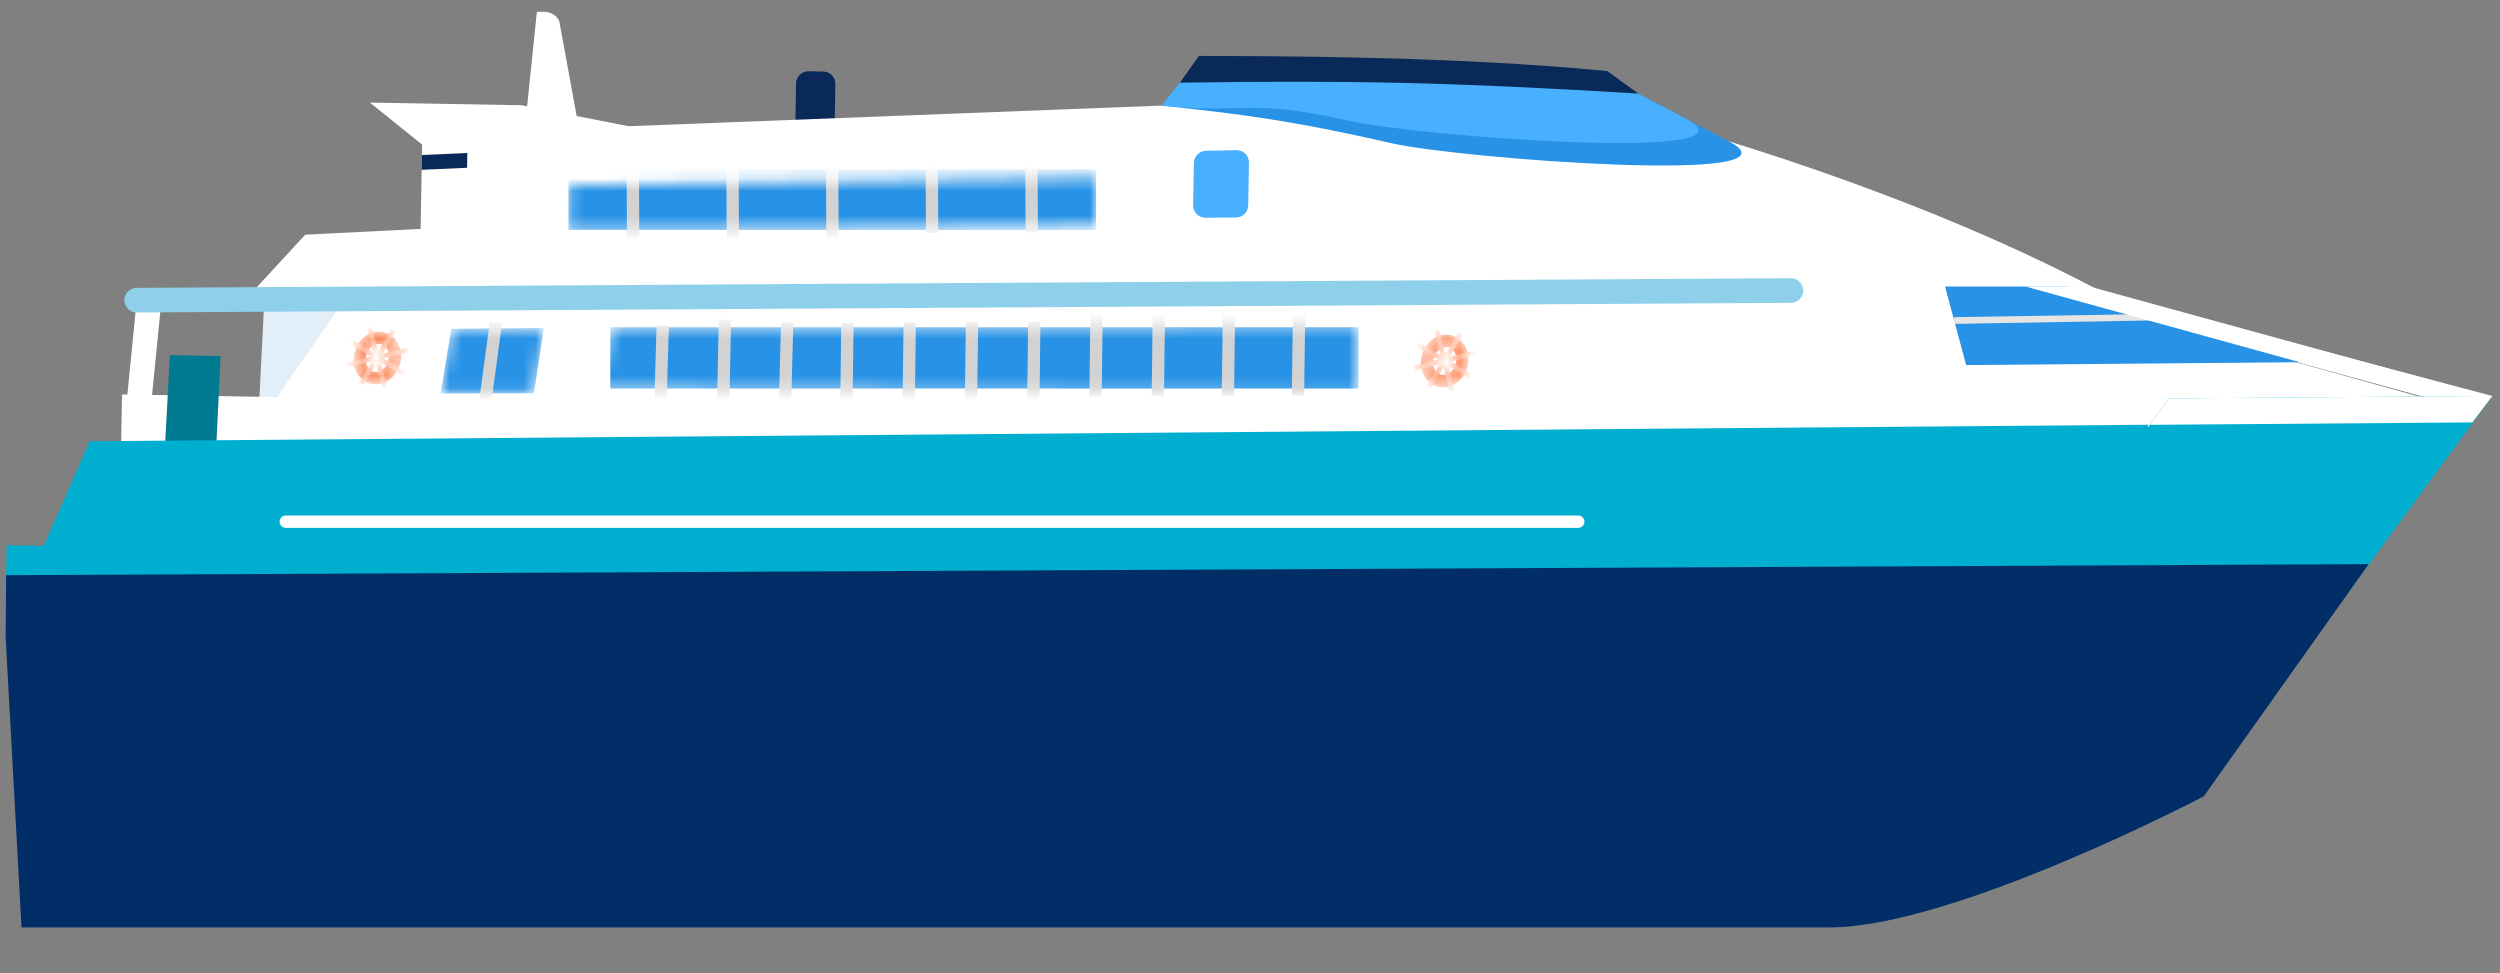 <svg width="203" height="79" viewBox="0 0 203 79" fill="none" xmlns="http://www.w3.org/2000/svg">
<rect x="0" y="0" width="203" height="79" fill="#808080" stroke="none"/>
<path d="M11.282 32.703L12.095 24.478" stroke="white" stroke-width="2" stroke-linecap="round"/>
<path d="M64.641 6.77L64.565 11.109L67.754 11.164L67.829 6.826C67.839 6.273 67.399 5.818 66.847 5.808L65.658 5.787C65.106 5.778 64.65 6.218 64.641 6.77Z" fill="#092A58"/>
<path d="M47.228 11.624L42.57 10.892L43.585 1.035C43.589 0.992 43.625 0.96 43.668 0.96L44.214 0.96C44.718 0.96 45.179 1.244 45.407 1.694C45.408 1.697 45.409 1.7 45.41 1.703L47.228 11.624Z" fill="white"/>
<path d="M24.787 19.056L19.902 24.349L34.055 24.272L34 27.421L170.802 23.773C159.768 17.849 145.699 12.777 132.7 9.243L94.307 8.573L51.034 10.248L42.355 8.546L30.034 8.331L34.274 11.74L34.155 18.587L24.787 19.056Z" fill="white"/>
<path d="M100.396 12.192L97.919 12.245C97.382 12.256 96.95 12.69 96.941 13.227L96.881 16.663C96.871 17.225 97.326 17.684 97.888 17.68L100.364 17.662C100.907 17.658 101.347 17.222 101.357 16.679L101.417 13.209C101.427 12.642 100.963 12.18 100.396 12.192Z" fill="#48B0FF"/>
<mask id="mask0_3827_77901" style="mask-type:alpha" maskUnits="userSpaceOnUse" x="46" y="14" width="44" height="5">
<path d="M88.994 18.345L89.063 14.394L46.216 15.026L46.153 18.673L88.994 18.345Z" fill="white"/>
</mask>
<g mask="url(#mask0_3827_77901)">
<path d="M89.001 18.672L89.001 13.735L46.153 13.734L46.153 18.672L89.001 18.672Z" fill="#2792E6"/>
<path d="M51.38 13.095L51.417 20.299" stroke="#D2D2D2"/>
<path d="M59.471 12.421L59.507 19.625" stroke="#D2D2D2"/>
<path d="M67.562 12.382L67.599 19.585" stroke="#D2D2D2"/>
<path d="M75.65 11.708L75.687 18.911" stroke="#D2D2D2"/>
<path d="M83.742 11.668L83.779 18.872" stroke="#D2D2D2"/>
</g>
<path d="M96.656 5.635L94.329 8.574C100.966 9.3 104.769 9.751 113.004 11.632C118.496 12.886 147.26 15.069 140.342 11.452L131.328 6.721C117.649 5.64 110.103 5.558 96.656 5.635Z" fill="#2792E6"/>
<path d="M96.656 5.635L94.329 8.574C100.966 9.3 101.287 7.926 109.522 9.807C115.014 11.061 143.778 13.245 136.86 9.627L131.328 6.721C117.649 5.64 110.103 5.558 96.656 5.635Z" fill="#48B0FF"/>
<path d="M97.359 4.542L95.799 6.714C109.747 6.511 117.874 6.679 133.03 7.598L130.512 5.772C117.958 4.536 103 4.558 97.359 4.542Z" fill="#092A58"/>
<path d="M37.948 12.421L34.258 12.586L34.236 13.788L37.927 13.623L37.948 12.421Z" fill="#092A58"/>
<path d="M20.979 33.959L21.463 24.356L29.621 24.317L25.21 34.033L20.979 33.959Z" fill="#E3EFF8"/>
<path d="M9.907 32.028L9.824 36.772L172.247 42.531L179.716 32.654L170.705 29.916L170.812 23.776L138.559 23.803L27.969 24.357L22.496 32.247L9.907 32.028Z" fill="white"/>
<mask id="mask1_3827_77901" style="mask-type:alpha" maskUnits="userSpaceOnUse" x="28" y="26" width="5" height="6">
<path fill-rule="evenodd" clip-rule="evenodd" d="M30.974 27.96C31.39 28.086 31.722 28.647 31.515 29.331C31.308 30.014 30.721 30.297 30.305 30.171C29.89 30.046 29.558 29.485 29.764 28.801C29.971 28.118 30.558 27.835 30.974 27.96ZM32.47 29.619C32.791 28.554 32.341 27.332 31.262 27.006C30.184 26.68 29.131 27.448 28.81 28.513C28.488 29.578 28.939 30.8 30.017 31.126C31.095 31.452 32.148 30.684 32.47 29.619Z" fill="white"/>
</mask>
<g mask="url(#mask1_3827_77901)">
<path fill-rule="evenodd" clip-rule="evenodd" d="M30.974 27.96C31.39 28.086 31.722 28.647 31.515 29.331C31.308 30.014 30.721 30.297 30.305 30.171C29.89 30.046 29.558 29.485 29.764 28.801C29.971 28.118 30.558 27.835 30.974 27.96ZM32.47 29.619C32.791 28.554 32.341 27.332 31.262 27.006C30.184 26.68 29.131 27.448 28.81 28.513C28.488 29.578 28.939 30.8 30.017 31.126C31.095 31.452 32.148 30.684 32.47 29.619Z" fill="#FC8250"/>
<path d="M31.936 26.859L30.631 29.031L29.326 31.203" stroke="#FFA581" stroke-width="0.398"/>
<path d="M30.013 26.572L30.625 29.031L31.238 31.489" stroke="#FFA581" stroke-width="0.398"/>
<path d="M28.459 27.728L30.631 29.033L32.802 30.338" stroke="#FFA581" stroke-width="0.398"/>
<path d="M28.167 29.644L30.625 29.031L33.084 28.418" stroke="#FFA581" stroke-width="0.398"/>
</g>
<mask id="mask2_3827_77901" style="mask-type:alpha" maskUnits="userSpaceOnUse" x="115" y="27" width="5" height="5">
<path fill-rule="evenodd" clip-rule="evenodd" d="M117.641 28.208C118.057 28.334 118.389 28.894 118.182 29.578C117.976 30.262 117.389 30.545 116.973 30.419C116.557 30.293 116.225 29.733 116.432 29.049C116.638 28.365 117.225 28.082 117.641 28.208ZM119.137 29.867C119.459 28.802 119.008 27.579 117.93 27.253C116.851 26.927 115.799 27.696 115.477 28.76C115.155 29.825 115.606 31.048 116.684 31.374C117.763 31.7 118.815 30.931 119.137 29.867Z" fill="white"/>
</mask>
<g mask="url(#mask2_3827_77901)">
<path fill-rule="evenodd" clip-rule="evenodd" d="M117.641 28.208C118.057 28.334 118.389 28.894 118.182 29.578C117.976 30.262 117.389 30.545 116.973 30.419C116.557 30.293 116.225 29.733 116.432 29.049C116.638 28.365 117.225 28.082 117.641 28.208ZM119.137 29.867C119.459 28.802 119.008 27.579 117.93 27.253C116.851 26.927 115.799 27.696 115.477 28.76C115.155 29.825 115.606 31.048 116.684 31.374C117.763 31.7 118.815 30.931 119.137 29.867Z" fill="#FC8250"/>
<path d="M118.601 27.109L117.296 29.281L115.991 31.452" stroke="#FFA581" stroke-width="0.398"/>
<path d="M116.678 26.822L117.291 29.28L117.904 31.738" stroke="#FFA581" stroke-width="0.398"/>
<path d="M115.124 27.977L117.296 29.282L119.468 30.587" stroke="#FFA581" stroke-width="0.398"/>
<path d="M114.831 29.893L117.289 29.28L119.748 28.667" stroke="#FFA581" stroke-width="0.398"/>
</g>
<mask id="mask3_3827_77901" style="mask-type:alpha" maskUnits="userSpaceOnUse" x="35" y="26" width="10" height="6">
<path d="M44.161 26.636L43.357 31.936L35.772 31.961L36.643 26.699L44.161 26.636Z" fill="white"/>
</mask>
<g mask="url(#mask3_3827_77901)">
<path d="M44.161 26.636L43.357 31.936L35.772 31.961L36.643 26.699L44.161 26.636Z" fill="#2792E6"/>
<path d="M40.27 26.178L39.42 32.453" stroke="#D2D2D2"/>
</g>
<path d="M13.348 37.171L13.795 28.842L17.91 28.913L17.514 37.244L13.348 37.171Z" fill="#007A90"/>
<path d="M124.364 28.272L124.181 38.754L130.374 38.862L130.557 28.332C130.577 27.21 129.67 26.291 128.548 26.297L126.355 26.307C125.267 26.312 124.383 27.185 124.364 28.272Z" fill="white"/>
<mask id="mask4_3827_77901" style="mask-type:alpha" maskUnits="userSpaceOnUse" x="48" y="26" width="63" height="6">
<path d="M48.764 31.596L110.219 31.88L110.315 26.39L49.56 26.572L48.764 31.596Z" fill="white"/>
</mask>
<g mask="url(#mask4_3827_77901)">
<path d="M49.56 31.55L110.314 31.55L110.314 26.571L49.56 26.571L49.56 31.55Z" fill="#2792E6"/>
<path d="M53.817 26.433L53.579 34.175" stroke="#D2D2D2"/>
<path d="M58.861 25.955L58.722 33.178" stroke="#D2D2D2"/>
<path d="M63.922 26.188L63.732 33.19" stroke="#D2D2D2"/>
<path d="M68.812 26.207L68.726 32.931" stroke="#D2D2D2"/>
<path d="M73.869 26.184L73.783 32.908" stroke="#D2D2D2"/>
<path d="M78.927 26.157L78.841 32.881" stroke="#D2D2D2"/>
<path d="M83.987 26.132L83.902 32.856" stroke="#D2D2D2"/>
<path d="M89.041 25.474L88.956 32.199" stroke="#D2D2D2"/>
<path d="M94.1 25.45L94.015 32.174" stroke="#D2D2D2"/>
<path d="M99.791 25.42L99.705 32.145" stroke="#D2D2D2"/>
<path d="M105.484 25.394L105.398 32.118" stroke="#D2D2D2"/>
</g>
<path d="M145.414 23.591L11.102 24.374" stroke="#8ECFEA" stroke-width="2" stroke-linecap="round"/>
<path d="M202.364 32.151L170.835 23.776L165.929 23.78L198.122 32.58L202.364 32.151Z" fill="white"/>
<path d="M166.192 23.759L150.3 23.759L178.815 32.629L196.605 32.252L166.192 23.759Z" fill="white"/>
<path d="M0.541 44.274L0.456 49.133L158.923 55.173L170.764 54.992L175.97 38.773L174.386 34.49L7.285 35.828L3.55 44.326L0.541 44.274Z" fill="#00AECF"/>
<path d="M23.204 42.362L128.158 42.362" stroke="white" stroke-linecap="round"/>
<path d="M202.387 32.147L176.108 32.353L171.543 38.697C166.477 45.951 163.377 49.83 158.949 55.174L183.309 54.797C184.873 54.773 186.336 54.017 187.262 52.756L202.387 32.147Z" fill="#00AECF"/>
<path d="M0.457 51.755L1.748 75.307L148.551 75.307C158.651 75.307 178.95 64.66 178.95 64.66L192.336 45.808L0.499 46.704L0.457 51.755Z" fill="#012E67"/>
<path d="M202.386 32.145L176.106 32.352L174.563 34.497L200.75 34.298L202.386 32.145Z" fill="white"/>
<path d="M158.95 55.175L183.267 54.829C184.829 54.807 186.29 54.056 187.218 52.799L187.999 51.742C183.624 52.253 170.855 52.677 161.032 52.647C160.364 53.465 159.675 54.3 158.95 55.175Z" fill="#012E67"/>
<path d="M167.923 23.267L157.938 23.267L159.651 29.643L190.084 29.38L167.923 23.267Z" fill="#2792E6"/>
<path d="M175.265 25.488L158.674 25.752L158.675 26.3L175.046 26.014L175.265 25.488Z" fill="#E5E5E5"/>
<path d="M202.388 32.251L169.628 23.256L164.444 23.26L195.904 31.941L202.388 32.251Z" fill="white"/>
</svg>
